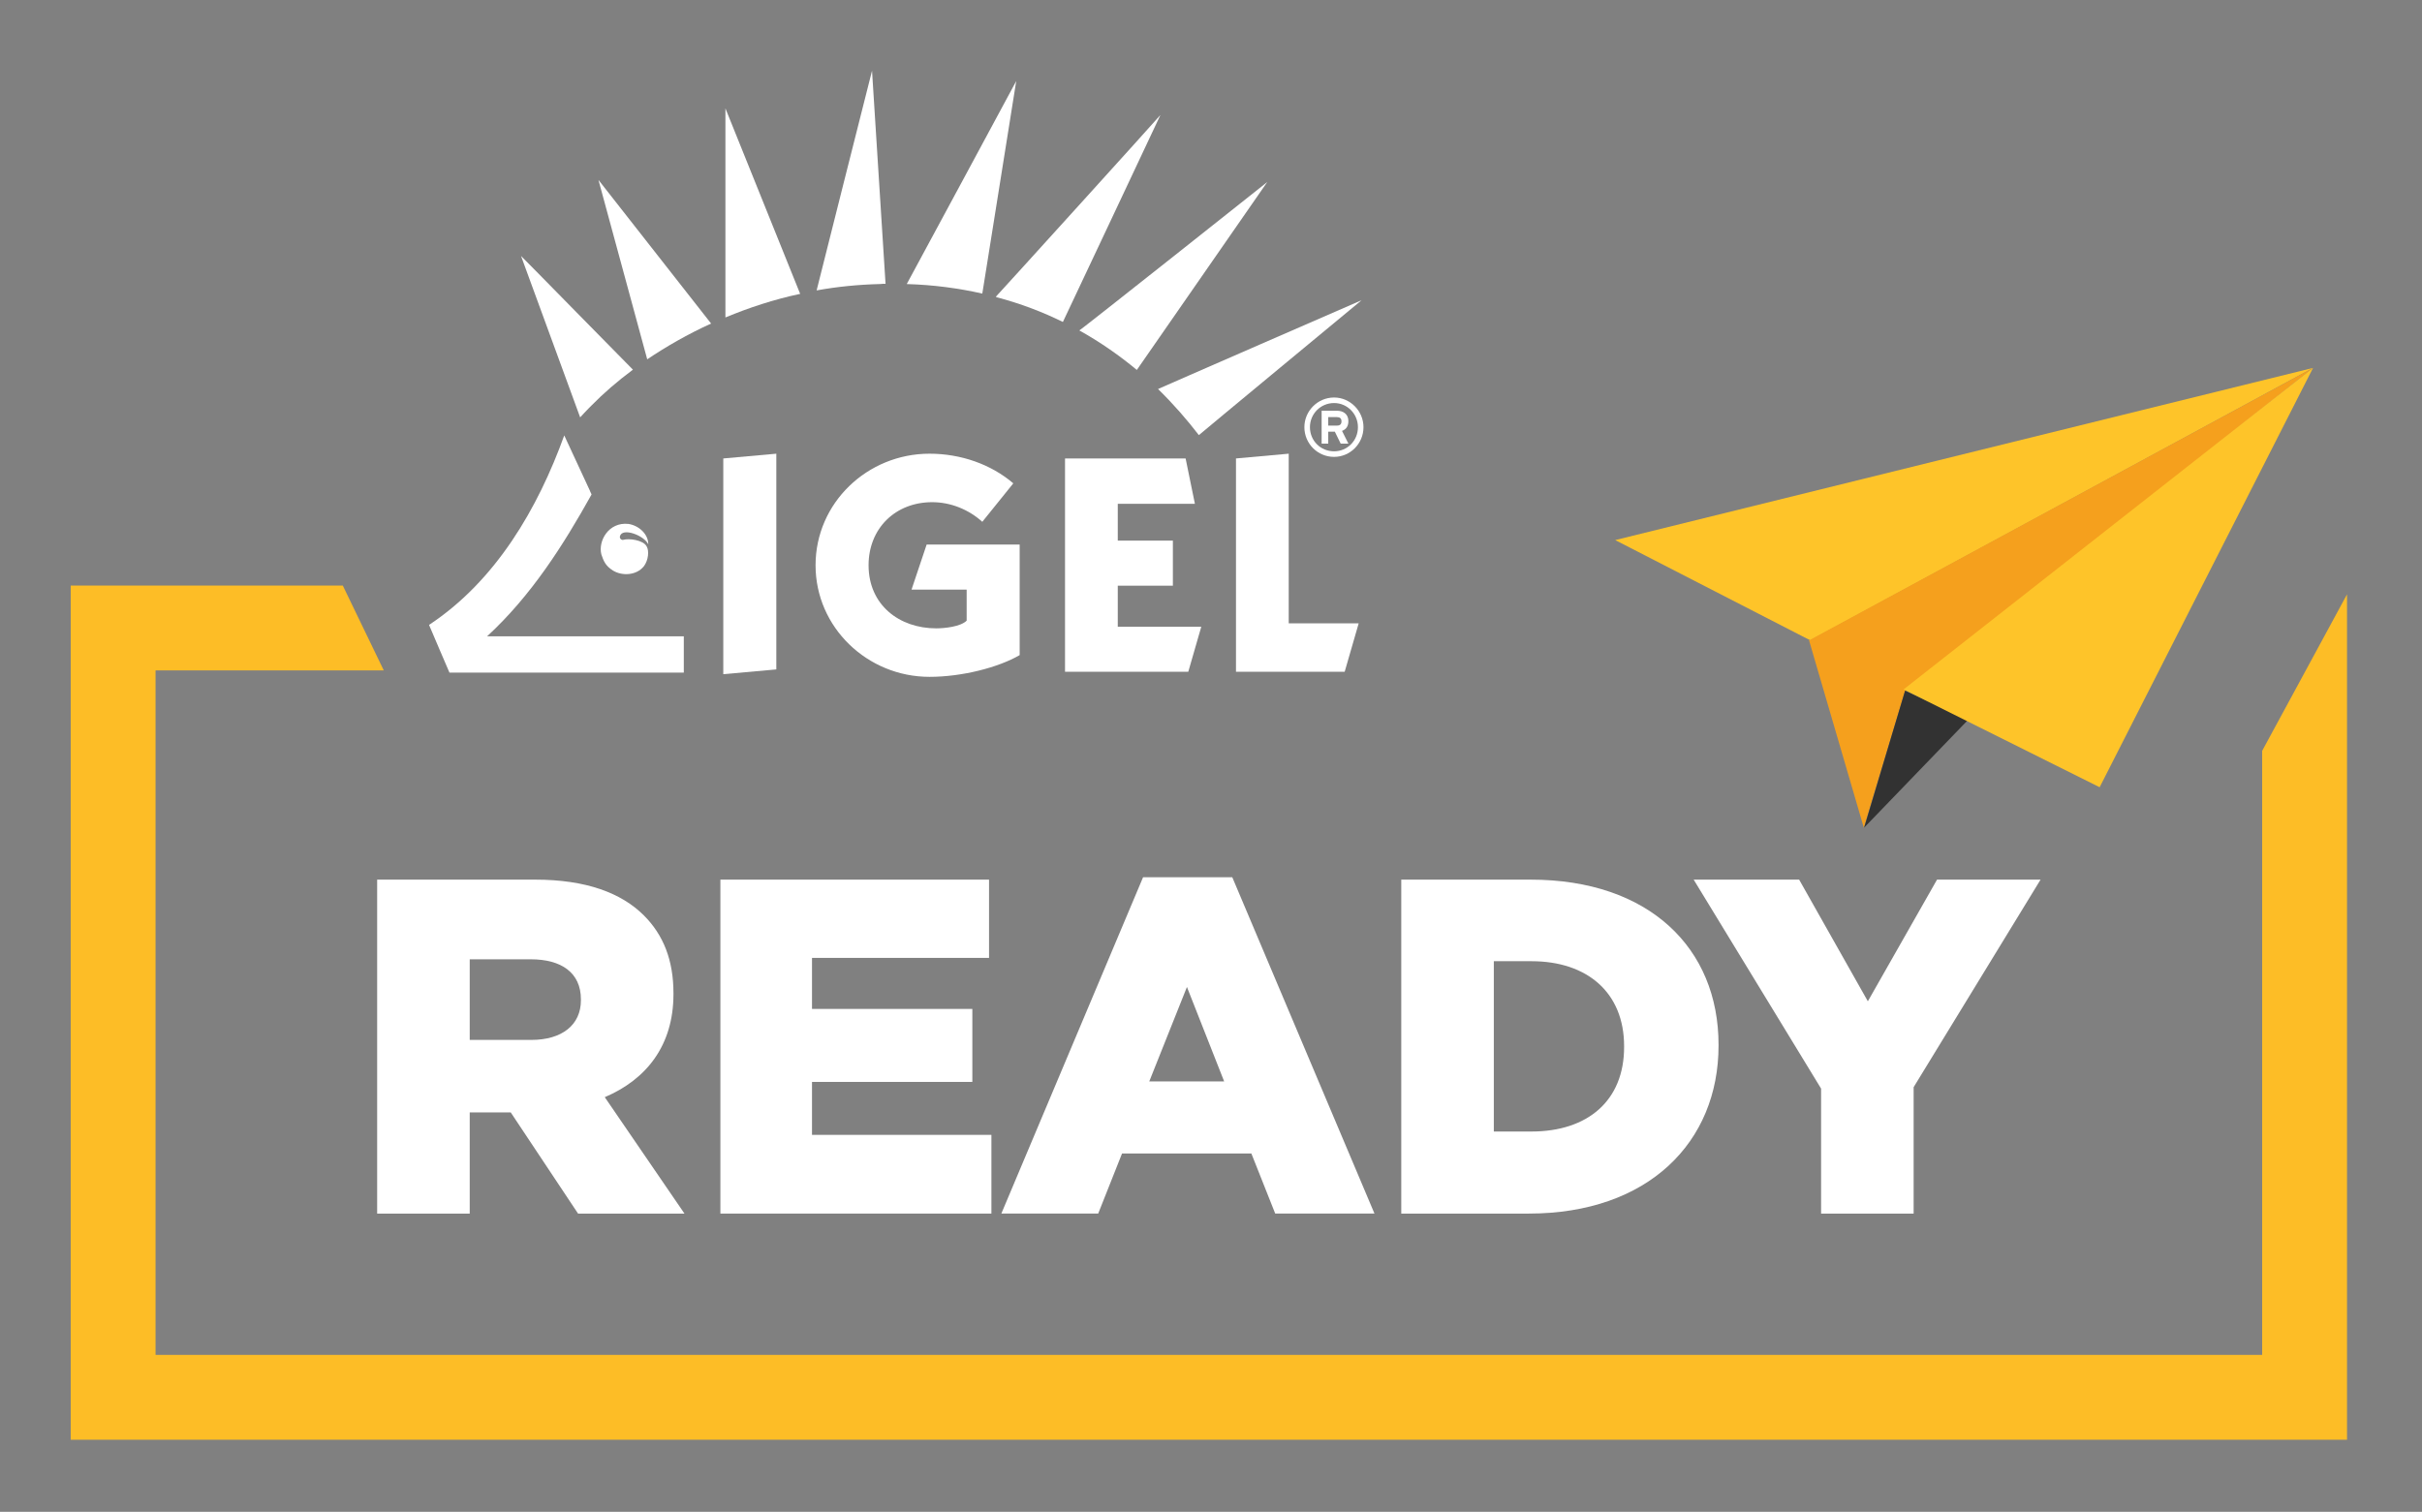 <?xml version="1.0" encoding="UTF-8"?>
<svg width="370px" height="231px" viewBox="0 0 370 231" version="1.1" xmlns="http://www.w3.org/2000/svg" xmlns:xlink="http://www.w3.org/1999/xlink">
    <rect x="0" y="0" width="370" height="231" fill="#808080" stroke="none"/>
    <title>igel-ready-logo-knockout</title>
    <g id="igel-ready-logo-knockout" stroke="none" stroke-width="1" fill="none" fill-rule="evenodd">
        <polygon id="Fill-1" fill="#FEC429" points="353.355 56.215 246.749 82.523 276.546 97.838"></polygon>
        <polygon id="Fill-2" fill="#F5A01D" points="353.355 56.215 276.363 97.848 284.726 126.463 290.996 105.699"></polygon>
        <polygon id="Fill-3" fill="#323232" points="291.037 105.515 300.683 109.965 284.777 126.459"></polygon>
        <polygon id="Fill-4" fill="#FEC429" points="353.355 56.215 320.755 120.286 290.797 105.345"></polygon>
        <polygon id="Fill-5" fill="#FDBD26" points="358.546 90.812 358.546 101.092 358.546 207.02 358.546 219.984 23.763 219.984 10.801 219.984 10.801 207.02 10.801 102.433 10.801 96.175 10.801 89.471 52.369 89.471 58.627 102.433 23.763 102.433 23.763 207.02 345.582 207.02 345.582 114.727"></polygon>
        <g id="Group-46" transform="translate(56.699, 10.656)" fill="#FFFFFF">
            <path d="M120.213,48.784 C120.171,48.784 151.273,35.215 151.311,35.215 C151.311,35.215 126.447,55.79 126.447,55.83 C124.707,53.562 122.644,51.171 120.213,48.784" id="Fill-6"></path>
            <path d="M108.184,39.831 C108.184,39.955 136.857,17.196 136.895,17.158 L116.971,45.869 C114.379,43.72 111.463,41.656 108.184,39.831" id="Fill-8"></path>
            <path d="M95.589,34.771 L95.426,34.689 C95.468,34.689 120.576,6.991 120.576,6.91 C120.576,6.949 105.675,38.539 105.675,38.539 C102.635,37.041 99.273,35.742 95.589,34.771" id="Fill-10"></path>
            <path d="M81.822,32.746 C81.822,32.746 98.548,1.765 98.548,1.727 C98.548,1.727 93.364,34.246 93.364,34.202 C89.799,33.394 85.95,32.867 81.822,32.746" id="Fill-12"></path>
            <path d="M76.518,0.148 L78.582,32.708 C78.3,32.708 78.013,32.708 77.729,32.745 C74.409,32.827 71.17,33.149 68.053,33.718 C68.053,33.637 76.518,0.148 76.518,0.148" id="Fill-14"></path>
            <path d="M54.12,37.85 L54.12,5.899 L65.54,34.245 C61.534,35.095 57.727,36.352 54.12,37.85" id="Fill-16"></path>
            <path d="M42.174,44.248 L34.724,16.832 C34.724,16.832 51.893,38.74 51.933,38.78 C48.373,40.399 45.132,42.263 42.174,44.248" id="Fill-18"></path>
            <path d="M33.63,51.334 C33.507,51.457 33.386,51.58 33.266,51.7 C32.823,52.145 32.377,52.631 31.93,53.118 C31.93,53.076 22.898,28.455 22.898,28.455 C22.94,28.455 39.906,45.784 39.99,45.829 C37.601,47.608 35.494,49.43 33.63,51.334" id="Fill-20"></path>
            <path d="M33.426,64.336 C33.468,64.455 33.508,64.577 33.589,64.7 L33.669,64.903 C29.334,72.677 24.477,80.331 17.715,86.568 L47.763,86.568 L47.763,92.114 L11.962,92.114 C11.962,92.114 8.845,84.867 8.845,84.827 C19.09,78.06 25.491,66.966 29.5,55.874 L33.426,64.336 Z" id="Fill-22"></path>
            <path d="M36.951,76.527 C35.778,75.795 35.495,75.025 35.169,74.054 C34.642,72.027 36.263,69.071 39.301,69.397 C40.882,69.638 42.338,70.933 42.338,72.512 C41.688,71.136 38.328,69.885 38.004,71.299 C37.922,71.663 38.288,71.906 38.529,71.828 C39.34,71.583 41.566,71.828 42.091,72.839 C42.499,73.525 42.338,74.943 41.688,75.834 C40.556,77.295 38.328,77.374 36.951,76.527" id="Fill-24"></path>
            <polygon id="Fill-26" points="53.795 59.395 53.795 92.357 61.897 91.629 61.897 58.667"></polygon>
            <path d="M98.1,63.198 C94.699,60.286 90.081,58.667 85.301,58.667 C75.787,58.667 67.891,66.198 67.891,75.713 C67.891,85.19 75.787,92.763 85.301,92.763 C90.243,92.763 95.793,91.346 99.071,89.443 L99.071,72.552 L84.86,72.552 L82.55,79.441 L90.973,79.441 L90.973,84.179 C90.042,85.108 87.573,85.353 86.314,85.353 C80.688,85.353 75.99,81.788 75.99,75.713 C75.99,70.083 80.08,66.075 85.709,66.075 C88.5,66.075 91.255,67.169 93.364,69.075 L98.1,63.198 Z" id="Fill-28"></path>
            <polygon id="Fill-30" points="124.829 91.992 126.816 85.109 114.059 85.109 114.059 78.833 122.478 78.833 122.478 71.946 114.059 71.946 114.059 66.319 125.841 66.319 124.423 59.394 106.001 59.394 106.001 91.992"></polygon>
            <polygon id="Fill-32" points="148.721 91.992 150.864 84.582 140.175 84.582 140.175 58.666 132.117 59.394 132.117 91.992"></polygon>
            <path d="M148.236,53.724 C148.236,54.17 147.993,54.373 147.547,54.373 L146.212,54.373 L146.212,53.076 L147.547,53.076 C147.993,53.076 148.236,53.281 148.236,53.724 L148.236,53.724 Z M149.288,57.124 L148.317,55.182 C148.964,54.94 149.288,54.452 149.288,53.682 C149.288,52.63 148.522,52.103 147.547,52.103 L145.202,52.103 L145.202,57.124 L146.212,57.124 L146.212,55.304 L147.221,55.304 L148.112,57.124 L149.288,57.124 Z M147.104,58.301 C145.037,58.301 143.416,56.682 143.416,54.615 C143.416,52.588 145.037,50.927 147.104,50.927 C149.129,50.927 150.748,52.588 150.748,54.615 C150.748,56.682 149.129,58.301 147.104,58.301 L147.104,58.301 Z M147.104,59.153 C149.572,59.153 151.595,57.124 151.595,54.615 C151.595,52.147 149.572,50.082 147.104,50.082 C144.589,50.082 142.566,52.147 142.566,54.615 C142.566,57.124 144.589,59.153 147.104,59.153 L147.104,59.153 Z" id="Fill-34"></path>
            <path d="M24.46,148.24 C29.203,148.24 32.045,145.908 32.045,142.192 L32.045,142.045 C32.045,137.963 29.055,135.922 24.389,135.922 L15.059,135.922 L15.059,148.24 L24.46,148.24 Z M0.917,123.748 L25.047,123.748 C32.847,123.748 38.236,125.791 41.665,129.217 C44.651,132.202 46.183,136.067 46.183,141.098 L46.183,141.242 C46.183,149.115 42.029,154.291 35.689,156.988 L47.864,174.774 L31.606,174.774 L21.327,159.32 L15.059,159.32 L15.059,174.774 L0.917,174.774 L0.917,123.748 Z" id="Fill-36"></path>
            <polygon id="Fill-38" points="53.353 123.749 94.393 123.749 94.393 135.706 67.347 135.706 67.347 143.504 91.841 143.504 91.841 154.656 67.347 154.656 67.347 162.746 94.755 162.746 94.755 174.773 53.353 174.773"></polygon>
            <path d="M130.311,154.582 L124.626,140.15 L118.869,154.582 L130.311,154.582 Z M117.924,123.383 L131.552,123.383 L153.275,174.773 L138.111,174.773 L134.466,165.589 L114.713,165.589 L111.069,174.773 L96.273,174.773 L117.924,123.383 Z" id="Fill-40"></path>
            <path d="M171.508,136.213 L171.508,162.236 L177.267,162.236 C185.795,162.236 191.409,157.569 191.409,149.336 L191.409,149.189 C191.409,141.027 185.795,136.213 177.267,136.213 L171.508,136.213 Z M157.367,123.748 L177.122,123.748 C195.272,123.748 205.837,134.246 205.837,148.97 L205.837,149.115 C205.837,163.842 195.124,174.774 176.833,174.774 L157.367,174.774 L157.367,123.748 Z" id="Fill-42"></path>
            <polygon id="Fill-44" points="221.503 155.678 202.037 123.749 218.15 123.749 228.645 142.338 239.214 123.749 255.03 123.749 235.641 155.459 235.641 174.775 221.503 174.775"></polygon>
        </g>
    </g>
</svg>
